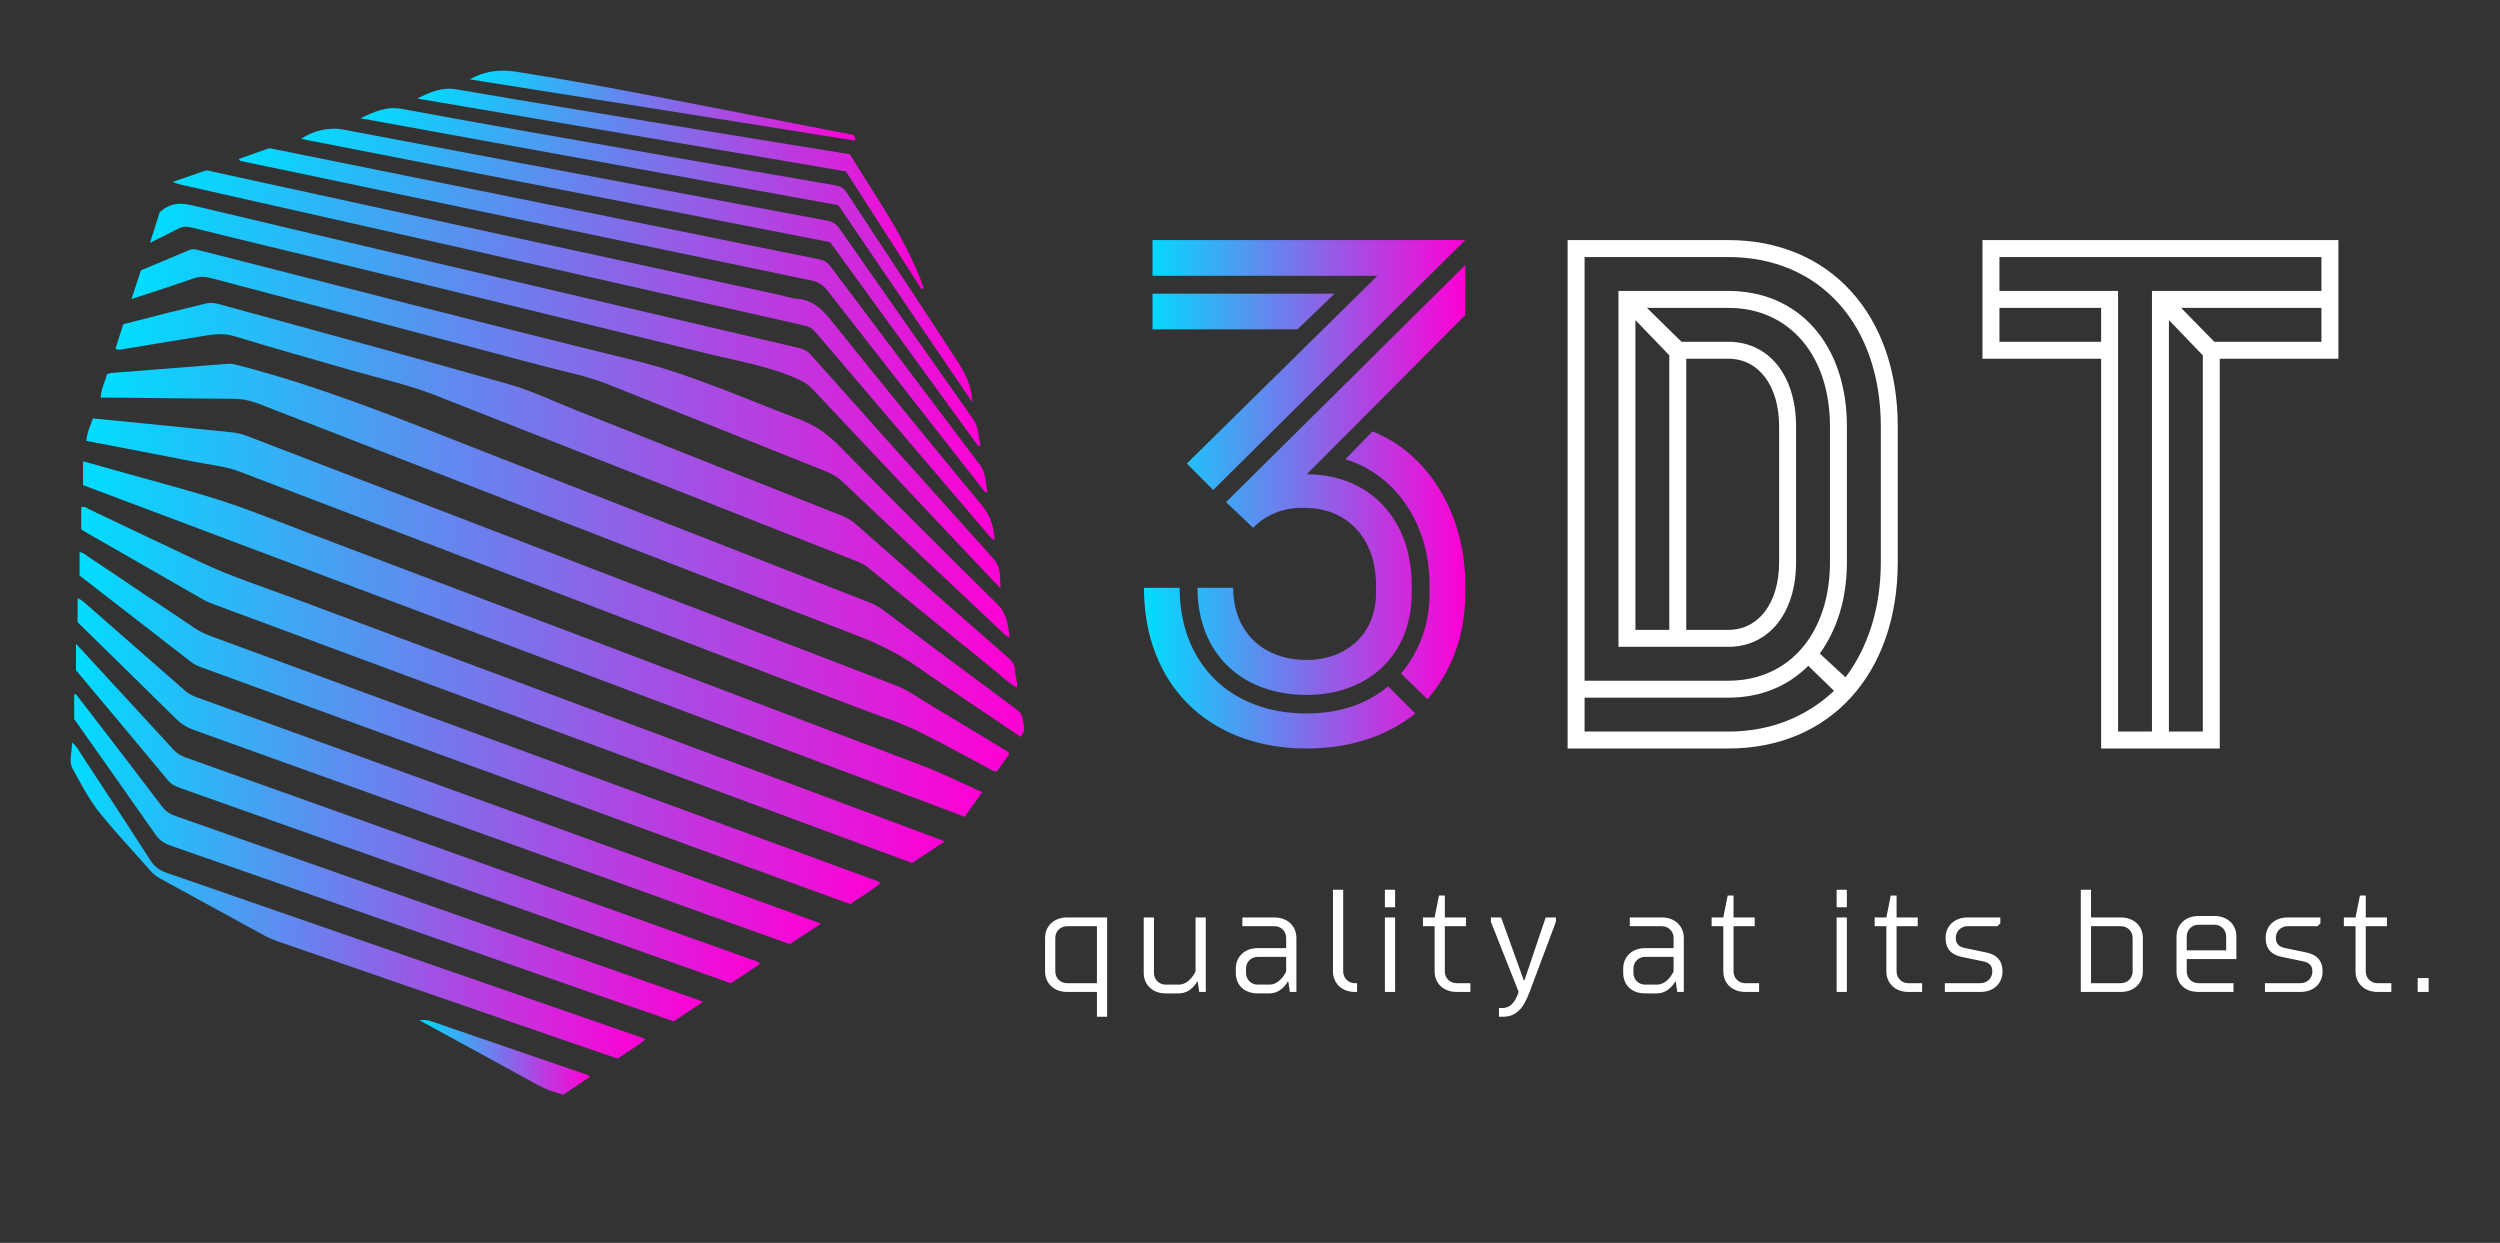 
        <svg xmlns="http://www.w3.org/2000/svg" xmlns:xlink="http://www.w3.org/1999/xlink" version="1.1" width="3179.628" 
        height="1580.75" viewBox="-89.814 -98.795 3179.628 1580.75">
			<rect x="-89.814" y="-98.795" width="3179.628" height="1580.75" fill="#333333" stroke="none"/>
			<style>
				#SvgjsG12971 {
					fill: white;
				}

				#SvgjsG12969 {
					fill: white;
				}
			</style>
			<g transform="scale(8.981) translate(10, 10)">
				<defs id="SvgjsDefs12967"><linearGradient id="SvgjsLinearGradient12976"><stop id="SvgjsStop12977" stop-color="#00ddff" offset="0"></stop><stop id="SvgjsStop12978" stop-color="#ff00d4" offset="1"></stop></linearGradient><linearGradient id="SvgjsLinearGradient12979"><stop id="SvgjsStop12980" stop-color="#00ddff" offset="0"></stop><stop id="SvgjsStop12981" stop-color="#ff00d4" offset="1"></stop></linearGradient></defs><g id="SvgjsG12968" featureKey="symbolFeature-0" transform="matrix(1.629,0,0,1.629,-23.942,-19.941)" fill="url(#SvgjsLinearGradient12976)"><g xmlns="http://www.w3.org/2000/svg"><path fill-rule="evenodd" clip-rule="evenodd" d="M91.328,61.843c-0.065-0.408-0.3-0.643-0.605-0.87   c-3.865-2.872-7.729-5.747-11.586-8.632c-0.346-0.258-0.71-0.45-1.108-0.606c-11.314-4.42-22.629-8.839-33.937-13.275   c-6.89-2.703-13.747-5.496-20.936-7.349c-0.305-0.078-0.594-0.163-0.912-0.137c-3.251,0.258-6.503,0.509-9.753,0.771   c-0.249,0.02-0.514-0.008-0.79,0.166c-0.124,0.637-0.515,1.241-0.527,2.002c0.34,0,0.623-0.002,0.905,0   c3.546,0.038,7.093,0.087,10.64,0.105c0.781,0.004,1.503,0.166,2.225,0.446c17.408,6.755,34.814,13.513,52.234,20.236   c1.782,0.688,3.438,1.539,5.005,2.631c2.947,2.056,5.947,4.035,8.971,6.076C91.51,62.866,91.494,62.866,91.328,61.843z"></path><path fill-rule="evenodd" clip-rule="evenodd" d="M89.737,64.521c-2.25-1.363-4.5-2.727-6.758-4.078   c-0.871-0.522-1.696-1.129-2.654-1.497C61.497,51.709,42.667,44.474,23.84,37.23c-0.431-0.166-0.863-0.256-1.317-0.302   c-2.624-0.261-5.247-0.53-7.87-0.794c-1.379-0.139-2.759-0.271-4.161-0.41c-0.218,0.666-0.536,1.256-0.558,1.957   c3.109,0.598,6.168,1.167,9.218,1.78c1.385,0.279,2.811,0.397,4.141,0.904c17.923,6.838,35.844,13.682,53.764,20.531   c1.794,0.686,3.639,1.255,5.359,2.11c2,0.994,3.949,2.087,5.926,3.127c0.218,0.115,0.411,0.312,0.747,0.271   c0.352-0.497,0.723-1.021,1.072-1.515C90.054,64.654,89.877,64.605,89.737,64.521z"></path><path fill-rule="evenodd" clip-rule="evenodd" d="M29.206,45.674c-2.457-0.93-4.891-1.933-7.385-2.747   c-2.711-0.885-5.48-1.59-8.225-2.37c-1.294-0.367-2.59-0.726-3.955-1.108c0,0.709,0,1.327,0,2.075   c25.541,9.607,51.075,19.211,76.65,28.831c0.513-0.727,0.991-1.404,1.513-2.146c-1.816-0.805-3.512-1.651-5.274-2.322   C64.761,59.133,46.982,52.405,29.206,45.674z"></path><path fill-rule="evenodd" clip-rule="evenodd" d="M12.992,29.723c2.236-0.365,4.47-0.745,6.707-1.103   c1.025-0.165,2.021-0.374,3.094-0.044c3.404,1.045,6.837,1.994,10.258,2.988c2.388,0.693,4.833,1.216,7.149,2.123   c12.232,4.791,24.448,9.625,36.67,14.44c0.345,0.136,0.672,0.283,0.964,0.521c3.735,3.046,7.47,6.092,11.217,9.123   c0.562,0.454,1.071,0.988,1.769,1.336c0.081-0.518-0.147-0.945-0.147-1.396c0-0.524-0.259-0.882-0.647-1.222   c-4.425-3.859-8.841-7.729-13.25-11.608c-0.349-0.306-0.724-0.521-1.15-0.69c-7.722-3.061-15.44-6.13-23.16-9.194   c-1.943-0.771-3.847-1.688-5.847-2.255c-8.404-2.383-16.838-4.656-25.259-6.979c-0.399-0.11-0.768-0.108-1.165-0.004   c-1.067,0.28-2.143,0.526-3.213,0.794c-1.284,0.322-2.566,0.655-3.847,0.982c-0.238,0.747-0.459,1.44-0.675,2.118   C12.656,29.803,12.832,29.75,12.992,29.723z"></path><path fill-rule="evenodd" clip-rule="evenodd" d="M27.979,51.37c-2.671-0.999-5.394-1.87-7.98-3.082   c-3.275-1.535-6.533-3.107-9.803-4.652c-0.208-0.098-0.405-0.332-0.719-0.161c0,0.61,0,1.231,0,1.885   c0.101,0.067,0.211,0.151,0.331,0.219c3.434,1.973,6.866,3.947,10.304,5.91c0.316,0.181,0.664,0.31,1.007,0.438   c9.535,3.536,19.071,7.069,28.607,10.602c10.648,3.944,21.297,7.887,31.99,11.846c0.892-0.593,1.798-1.195,2.827-1.88   c-0.401-0.154-0.653-0.254-0.907-0.349C65.082,65.223,46.527,58.307,27.979,51.37z"></path><path fill-rule="evenodd" clip-rule="evenodd" d="M78.614,75.919c-2.784-1.021-5.568-2.044-8.352-3.067   C53.745,66.779,37.229,60.707,20.71,54.64c-0.509-0.187-0.979-0.424-1.428-0.727c-3.05-2.059-6.107-4.106-9.164-6.155   c-0.227-0.152-0.429-0.356-0.78-0.42c0,0.676,0,1.316,0,2.048c3.243,2.512,6.49,5.026,9.737,7.542   c0.272,0.211,0.581,0.336,0.903,0.454C35.316,62.977,50.651,68.58,65.987,74.18c3.446,1.258,6.895,2.511,10.349,3.768   c0.88-0.615,1.804-1.127,2.603-1.795C78.836,75.97,78.719,75.958,78.614,75.919z"></path><path fill-rule="evenodd" clip-rule="evenodd" d="M20.736,23.517c9.567,2.537,19.139,5.056,28.703,7.6   c1.939,0.516,3.923,0.885,5.793,1.629c6.357,2.526,12.704,5.076,19.058,7.609c0.508,0.204,0.949,0.476,1.35,0.854   c4.603,4.344,9.214,8.68,13.828,13.012c0.198,0.187,0.354,0.446,0.724,0.524c-0.138-1.081-0.22-2.043-1.098-2.904   c-4.62-4.532-9.185-9.122-13.723-13.735c-1.017-1.032-2.116-1.803-3.479-2.314c-4.757-1.783-9.37-3.901-14.353-5.119   c-12.611-3.08-25.172-6.359-37.755-9.554c-0.294-0.075-0.592-0.168-0.912-0.031c-1.401,0.598-2.808,1.182-4.208,1.769   c-0.263,0.807-0.512,1.576-0.809,2.489c1.918-0.634,3.67-1.188,5.402-1.799C19.772,23.367,20.228,23.382,20.736,23.517z"></path><path fill-rule="evenodd" clip-rule="evenodd" d="M19.486,59.956c-0.382-0.138-0.708-0.321-1.011-0.589   c-2.81-2.473-5.627-4.938-8.446-7.4c-0.242-0.211-0.47-0.457-0.862-0.608c0,0.731,0,1.376,0,2.082   c2.832,2.775,5.713,5.591,8.579,8.422c0.434,0.429,0.91,0.724,1.486,0.931c14.939,5.364,29.874,10.741,44.811,16.115   c2.336,0.84,4.675,1.674,7.04,2.52c0.86-0.569,1.705-1.128,2.705-1.787c-1.158-0.425-2.156-0.794-3.155-1.157   C53.584,72.305,36.537,66.127,19.486,59.956z"></path><path fill-rule="evenodd" clip-rule="evenodd" d="M19.002,19.112c2.963,0.74,5.936,1.443,8.903,2.168   c12.007,2.932,24.016,5.854,36.018,8.811c2.684,0.661,5.434,1.103,7.979,2.27c0.448,0.206,0.822,0.458,1.158,0.816   c4.257,4.528,8.521,9.05,12.784,13.571c1.184,1.254,2.37,2.505,3.555,3.757c-0.046-0.929,0.059-1.835-0.623-2.593   c-5.316-5.904-10.61-11.828-15.9-17.754c-0.264-0.295-0.563-0.454-0.929-0.539c-6.804-1.594-13.605-3.187-20.408-4.784   c-10.795-2.534-21.593-5.058-32.38-7.627c-1.014-0.242-1.869-0.223-2.678,0.441c-0.043,0.035-0.087,0.071-0.172,0.142   c-0.257,0.809-0.528,1.659-0.849,2.668c0.936-0.465,1.719-0.843,2.489-1.245C18.298,19.032,18.612,19.014,19.002,19.112z"></path><path fill-rule="evenodd" clip-rule="evenodd" d="M67.779,82.776C51.37,76.908,34.957,71.05,18.543,65.195   c-0.411-0.146-0.75-0.354-1.046-0.678c-2.395-2.616-4.8-5.221-7.203-7.829c-0.375-0.406-0.75-0.813-1.27-1.376   c0,0.887,0,1.553,0,2.3c2.635,3.149,5.332,6.362,8.01,9.59c0.314,0.378,0.712,0.533,1.139,0.685   c13.524,4.793,27.049,9.586,40.573,14.38c2.393,0.849,4.785,1.701,7.215,2.563c0.847-0.562,1.683-1.118,2.523-1.676   C68.293,82.852,68.005,82.857,67.779,82.776z"></path><path fill-rule="evenodd" clip-rule="evenodd" d="M17.64,70.274c-0.469-0.166-0.837-0.414-1.142-0.818   c-1.553-2.06-3.126-4.104-4.695-6.15c-0.926-1.207-1.857-2.41-2.786-3.615c-0.048,0.013-0.097,0.024-0.146,0.037   c0,0.667,0,1.334,0,2.131c2.298,3.262,4.686,6.637,7.054,10.027c0.341,0.488,0.75,0.776,1.316,0.974   c12.434,4.337,24.861,8.693,37.291,13.044c2.154,0.755,4.313,1.496,6.453,2.237c0.839-0.558,1.633-1.087,2.556-1.701   c-0.373-0.139-0.584-0.22-0.797-0.295C47.709,80.853,32.676,75.561,17.64,70.274z"></path><path fill-rule="evenodd" clip-rule="evenodd" d="M43.208,21.058c9.712,2.196,19.422,4.403,29.136,6.589   c0.416,0.093,0.705,0.264,0.978,0.583c4.925,5.789,9.859,11.569,14.795,17.35c0.222,0.26,0.416,0.559,0.762,0.737   c-0.052-1.182-0.361-2.146-1.119-3.062c-4.433-5.348-8.824-10.729-13.165-16.151c-0.812-1.015-1.663-1.704-2.977-1.794   c-0.446-0.031-0.881-0.201-1.323-0.296c-8.212-1.781-16.425-3.556-24.636-5.343c-8.21-1.788-16.417-3.59-24.629-5.373   c-0.264-0.057-0.531-0.197-0.827-0.092c-0.874,0.31-1.751,0.608-2.779,0.963c0.343,0.114,0.519,0.189,0.702,0.23   C26.486,17.288,34.849,19.167,43.208,21.058z"></path><path fill-rule="evenodd" clip-rule="evenodd" d="M23.34,13.343c4.653,0.978,9.308,1.95,13.961,2.926   c11.882,2.493,23.764,4.994,35.651,7.462c0.645,0.134,1.049,0.426,1.435,0.92c4.477,5.747,8.971,11.481,13.462,17.218   c0.099,0.126,0.158,0.318,0.433,0.266c-0.229-0.769-0.086-1.598-0.632-2.319c-4.362-5.761-8.7-11.541-13.04-17.318   c-0.25-0.333-0.533-0.516-0.964-0.602c-3.526-0.696-7.045-1.434-10.568-2.146c-12.263-2.479-24.528-4.952-36.792-7.43   c-0.194-0.04-0.379-0.121-0.581-0.049c-0.834,0.298-1.669,0.595-2.535,0.903C23.266,13.273,23.298,13.334,23.34,13.343z"></path><path fill-rule="evenodd" clip-rule="evenodd" d="M16.89,75.22c-0.614-0.212-1.049-0.534-1.41-1.098   c-1.984-3.1-4.012-6.171-6.031-9.248c-0.198-0.302-0.341-0.648-0.772-0.97c0.019,0.853-0.297,1.627,0.036,2.235   c0.76,1.386,1.495,2.812,2.501,4.035c1.369,1.664,2.847,3.238,4.272,4.856c0.266,0.303,0.569,0.539,0.924,0.732   c2.981,1.62,5.957,3.252,8.932,4.883c0.398,0.218,0.81,0.397,1.24,0.546c7.827,2.698,15.652,5.405,23.478,8.107   c2.025,0.699,4.051,1.392,6.066,2.083c0.791-0.596,1.641-1.022,2.394-1.682c-0.156-0.075-0.227-0.118-0.303-0.144   C44.443,84.774,30.668,79.991,16.89,75.22z"></path><path fill-rule="evenodd" clip-rule="evenodd" d="M87.462,38.137c0.066-0.028,0.134-0.056,0.201-0.084   c-0.209-0.743-0.124-1.53-0.622-2.236c-3.904-5.526-7.785-11.069-11.66-16.617c-0.284-0.405-0.619-0.591-1.099-0.68   c-4.092-0.754-8.179-1.533-12.267-2.302c-4.673-0.879-9.347-1.754-14.019-2.634c-5.256-0.99-10.514-1.978-15.768-2.977   c-1.143-0.217-2.548,0.07-3.64,0.815c15.381,3.002,30.728,5.999,45.997,8.98C78.92,26.373,83.19,32.255,87.462,38.137z"></path><path fill-rule="evenodd" clip-rule="evenodd" d="M86.933,34.299c-0.021-1.345-0.588-2.471-1.256-3.501   c-3.201-4.942-6.465-9.843-9.694-14.767c-0.226-0.344-0.506-0.492-0.891-0.559c-5.302-0.917-10.604-1.832-15.902-2.765   c-7.279-1.28-14.562-2.543-21.83-3.89c-1.373-0.255-2.45,0.274-3.61,0.812c13.836,2.518,27.671,5.035,41.549,7.56   C79.168,22.881,83.051,28.59,86.933,34.299z"></path><path fill-rule="evenodd" clip-rule="evenodd" d="M82.534,24.493c0.061-0.038,0.12-0.075,0.181-0.113   c-1.476-4.22-4.093-7.814-6.41-11.618c-4.295-0.698-8.599-1.39-12.9-2.098c-7.097-1.168-14.197-2.319-21.283-3.546   c-1.306-0.226-2.338,0.261-3.44,0.797c12.434,2.112,24.869,4.225,37.275,6.333C78.166,17.69,80.351,21.092,82.534,24.493z"></path><path fill-rule="evenodd" clip-rule="evenodd" d="M76.639,11.108c-0.064-0.02-0.142-0.051-0.223-0.066   C71.225,10.03,66.032,9.019,60.84,8.011c-4.5-0.874-9.005-1.714-13.535-2.425c-1.409-0.221-2.679-0.089-4.054,0.661   C54.494,8.033,65.61,9.8,76.733,11.567C76.786,11.425,76.78,11.265,76.639,11.108z"></path><path fill-rule="evenodd" clip-rule="evenodd" d="M53.289,92.726c-4.462-1.532-8.927-3.056-13.386-4.596   c-0.309-0.106-0.601-0.139-1.029-0.089c3.508,1.916,6.904,3.764,10.291,5.626c0.7,0.386,1.438,0.641,2.225,0.845   c0.771-0.518,1.534-1.029,2.291-1.536C53.57,92.754,53.411,92.768,53.289,92.726z"></path></g></g><g id="SvgjsG12969" featureKey="sloganFeature-0" transform="matrix(1.034,0,0,1.034,126.552,98.793)" fill="#000000"><path d="M8.5 23.4 l0 -3.4 l-4.1 0 c-1.8 0 -3 -1.2 -3 -2.8 l0 -4.6 c0 -1.6 1.2 -2.8 3 -2.8 l5.5 0 l0 13.6 l-1.4 0 z M4.4 18.8 l4.1 0 l0 -7.8 l-4.1 0 c-0.9 0 -1.6 0.7 -1.6 1.6 l0 4.6 c0 0.9 0.7 1.6 1.6 1.6 z M14.91 9.8 l1.4 0 l0 7.6 c0 0.9 0.7 1.6 1.6 1.6 l1.8 0 c1.5 0 2.3 -1.8 2.3 -1.8 l0 -7.4 l1.4 0 l0 10.2 l-0.9 0 l-0.2 -1.4 l-0.1 0 s-0.8 1.6 -2.5 1.6 l-1.8 0 c-1.8 0 -3 -1.2 -3 -2.8 l0 -7.6 z M35.82 20 l-0.9 0 l-0.2 -1.4 l-0.1 0 s-0.8 1.6 -2.5 1.6 l-1.6 0 c-1.9 0 -3 -1.2 -3 -2.8 l0 -0.6 c0 -1.6 1.2 -2.8 3 -2.8 l3.9 0 l0 -1.4 c0 -0.9 -0.7 -1.6 -1.6 -1.6 l-4.4 0 l0 -1.2 l4.4 0 c1.8 0 3 1.2 3 2.8 l0 7.4 z M30.52 19 l1.6 0 c1.5 0 2.3 -1.8 2.3 -1.8 l0 -2 l-3.9 0 c-0.9 0 -1.6 0.7 -1.6 1.6 l0 0.6 c0 0.9 0.7 1.6 1.6 1.6 z M40.83 17.2 l0 -11.2 l1.4 0 l0 11.2 c0 0.9 0.7 1.6 1.6 1.6 l0.3 0 l0 1.2 l-0.3 0 c-1.8 0 -3 -1.2 -3 -2.8 z M49.34 9.8 l0 10.2 l-1.4 0 l0 -10.2 l1.4 0 z M49.34 6 l0 2.4 l-1.4 0 l0 -2.4 l1.4 0 z M53.15 11 l0 -1.2 l1.6 0 l0.6 -3 l0.8 0 l0 3 l2.9 0 l0 1.2 l-2.9 0 l0 6.2 c0 0.9 0.7 1.6 1.6 1.6 l1.9 0 l0 1.2 l-1.9 0 c-1.8 0 -3 -1.2 -3 -2.8 l0 -6.2 l-1.6 0 z M71.36 10.4 l-3.6 9.6 c-0.9 2.4 -1.9 3.4 -3.7 3.4 l-0.5 0 l0 -1.2 l0.5 0 c1 0 1.7 -0.7 2.2 -2.2 l-3.8 -9.6 l0 -0.6 l1.4 0 l3.1 8.6 l0.1 0 l2.9 -8.6 l1.4 0 l0 0.6 z M88.88 20 l-0.9 0 l-0.2 -1.4 l-0.1 0 s-0.8 1.6 -2.5 1.6 l-1.6 0 c-1.9 0 -3 -1.2 -3 -2.8 l0 -0.6 c0 -1.6 1.2 -2.8 3 -2.8 l3.9 0 l0 -1.4 c0 -0.9 -0.7 -1.6 -1.6 -1.6 l-4.4 0 l0 -1.2 l4.4 0 c1.8 0 3 1.2 3 2.8 l0 7.4 z M83.58 19 l1.6 0 c1.5 0 2.3 -1.8 2.3 -1.8 l0 -2 l-3.9 0 c-0.9 0 -1.6 0.7 -1.6 1.6 l0 0.6 c0 0.9 0.7 1.6 1.6 1.6 z M92.69 11 l0 -1.2 l1.6 0 l0.6 -3 l0.8 0 l0 3 l2.9 0 l0 1.2 l-2.9 0 l0 6.2 c0 0.9 0.7 1.6 1.6 1.6 l1.9 0 l0 1.2 l-1.9 0 c-1.8 0 -3 -1.2 -3 -2.8 l0 -6.2 l-1.6 0 z M111.21 9.8 l0 10.2 l-1.4 0 l0 -10.2 l1.4 0 z M111.21 6 l0 2.4 l-1.4 0 l0 -2.4 l1.4 0 z M115.02 11 l0 -1.2 l1.6 0 l0.6 -3 l0.8 0 l0 3 l2.9 0 l0 1.2 l-2.9 0 l0 6.2 c0 0.9 0.7 1.6 1.6 1.6 l1.9 0 l0 1.2 l-1.9 0 c-1.8 0 -3 -1.2 -3 -2.8 l0 -6.2 l-1.6 0 z M126.13 12.6 c0 0.8 0.4 1.22 1.3 1.4 l2.9 0.6 c1.4 0.3 2.2 1.1 2.2 2.6 c0 1.6 -1.2 2.8 -3 2.8 l-4.9 0 l0 -1.2 l4.9 0 c0.9 0 1.6 -0.7 1.6 -1.6 c0 -0.8 -0.4 -1.22 -1.3 -1.4 l-2.9 -0.6 c-1.4 -0.28 -2.2 -1.1 -2.2 -2.6 c0 -1.62 1.2 -2.8 3 -2.8 l4.5 0 l0 0.8 l-0.4 0.4 l-4.1 0 c-0.9 0 -1.6 0.7 -1.6 1.6 z M144.65 6 l0 3.8 l4.1 0 c1.8 0 3 1.2 3 2.8 l0 4.6 c0 1.6 -1.2 2.8 -3 2.8 l-5.5 0 l0 -14 l1.4 0 z M148.75 11 l-4.1 0 l0 7.8 l4.1 0 c0.9 0 1.6 -0.7 1.6 -1.6 l0 -4.6 c0 -0.9 -0.7 -1.6 -1.6 -1.6 z M164.16 20 l-4.8 0 c-1.9 0 -3 -1.2 -3 -2.8 l0 -4.8 c0 -1.6 1.2 -2.8 3 -2.8 l2.2 0 c1.8 0 3 1.2 3 2.8 l0 3.1 l-6.8 0 l0 1.7 c0 0.9 0.7 1.6 1.6 1.6 l4.8 0 l0 1.2 z M157.76 12.4 l0 1.9 l5.4 0 l0 -1.9 c0 -0.9 -0.7 -1.6 -1.6 -1.6 l-2.2 0 c-0.9 0 -1.6 0.7 -1.6 1.6 z M169.97 12.6 c0 0.8 0.4 1.22 1.3 1.4 l2.9 0.6 c1.4 0.3 2.2 1.1 2.2 2.6 c0 1.6 -1.2 2.8 -3 2.8 l-4.9 0 l0 -1.2 l4.9 0 c0.9 0 1.6 -0.7 1.6 -1.6 c0 -0.8 -0.4 -1.22 -1.3 -1.4 l-2.9 -0.6 c-1.4 -0.28 -2.2 -1.1 -2.2 -2.6 c0 -1.62 1.2 -2.8 3 -2.8 l4.5 0 l0 0.8 l-0.4 0.4 l-4.1 0 c-0.9 0 -1.6 0.7 -1.6 1.6 z M179.28 11 l0 -1.2 l1.6 0 l0.6 -3 l0.8 0 l0 3 l2.9 0 l0 1.2 l-2.9 0 l0 6.2 c0 0.9 0.7 1.6 1.6 1.6 l1.9 0 l0 1.2 l-1.9 0 c-1.8 0 -3 -1.2 -3 -2.8 l0 -6.2 l-1.6 0 z M189.39 18.1 l1.5 0 l0 1.9 l-1.5 0 l0 -1.9 z"></path></g><g id="SvgjsG12970" featureKey="nameLeftFeature-0" transform="matrix(5.056,0,0,5.056,131.888,-14.809)" fill="url(#SvgjsLinearGradient12979)"><path d="M3.94 12.5 l-0.74 -0.74 l5.34 -5.26 l-6.3 0 l0 -1 l8.76 0 z M11 7.6 l-4.44 4.46 c1.74 0 2.94 1.24 2.94 3.1 l0 0.24 c0 1.7 -1.2 2.84 -2.94 2.84 c-1.86 0 -3.06 -1.2 -3.06 -3 l1 0 c0 1.2 0.8 2.02 2.06 2.02 c1.14 0 1.94 -0.76 1.94 -1.86 l0 -0.24 c0 -1.3 -0.8 -2.16 -2 -2.16 l-0.1 0 c-0.5 0 -1 0.2 -1.34 0.56 l-0.76 -0.72 l6.7 -6.64 l0 1.4 z M2.24 8 l0 -1 l5.1 0 l-1.04 1 l-4.06 0 z M11 15.4 c0 1.2 -0.4 2.2 -1.06 2.96 l-0.74 -0.72 c0.5 -0.6 0.8 -1.34 0.8 -2.24 l0 -0.24 c0 -1.72 -0.96 -3.1 -2.36 -3.52 l0.76 -0.78 c1.54 0.6 2.6 2.28 2.6 4.3 l0 0.24 z M3 15.24 c0 2.1 1.4 3.52 3.56 3.52 c0.9 0 1.68 -0.26 2.28 -0.76 l0.76 0.76 c-0.8 0.64 -1.84 0.98 -3.04 0.98 c-2.76 0 -4.56 -1.8 -4.56 -4.5 l1 0 z"></path></g><g id="SvgjsG12971" featureKey="nameRightFeature-0" transform="matrix(4.8,0,0,4.8,192.4,-11)" fill="#111111"><path d="M6.74 5 c3 0 5 2.2 5 5.5 l0 4 c0 3.3 -2 5.5 -5 5.5 l-4.74 0 l0 -15 l4.74 0 z M11.24 10.5 c0 -3 -1.8 -5 -4.5 -5 l-4.24 0 l0 12.5 l4.24 0 c1.8 0 3 -1.4 3 -3.5 l0 -4 c0 -2.1 -1.2 -3.5 -3 -3.5 l-2.4 0 l1.02 1 l1.38 0 c1.2 0 2 1 2 2.5 l0 4 c0 1.5 -0.8 2.5 -2 2.5 l-3.24 0 l0 -10.5 l3.24 0 c2.1 0 3.5 1.6 3.5 4 l0 4 c0 1.1 -0.3 2 -0.8 2.7 l0.76 0.7 c0.64 -0.86 1.04 -2 1.04 -3.4 l0 -4 z M4 16.5 l1 0 l0 -8.1 l-1 -1.04 l0 9.14 z M6.74 16.5 c0.9 0 1.5 -0.8 1.5 -2 l0 -4 c0 -1.2 -0.6 -2 -1.5 -2 l-1.24 0 l0 8 l1.24 0 z M6.74 19.5 c1.26 0 2.3 -0.44 3.12 -1.2 l-0.76 -0.74 c-0.6 0.6 -1.4 0.94 -2.36 0.94 l-4.24 0 l0 1 l4.24 0 z M17.74 20 l0 -11.5 l-3.5 0 l0 -3.5 l10.5 0 l0 3.5 l-3.5 0 l0 11.5 l-3.5 0 z M18.24 19.5 l1 0 l0 -13 l5 0 l0 -1 l-9.5 0 l0 1 l3.5 0 l0 13 z M17.74 7 l-3 0 l0 1 l3 0 l0 -1 z M24.24 7 l-4.14 0 l0.98 1 l3.16 0 l0 -1 z M20.74 8.4 l-1 -1.04 l0 12.14 l1 0 l0 -11.1 z"></path></g>
			</g>
		</svg>
	